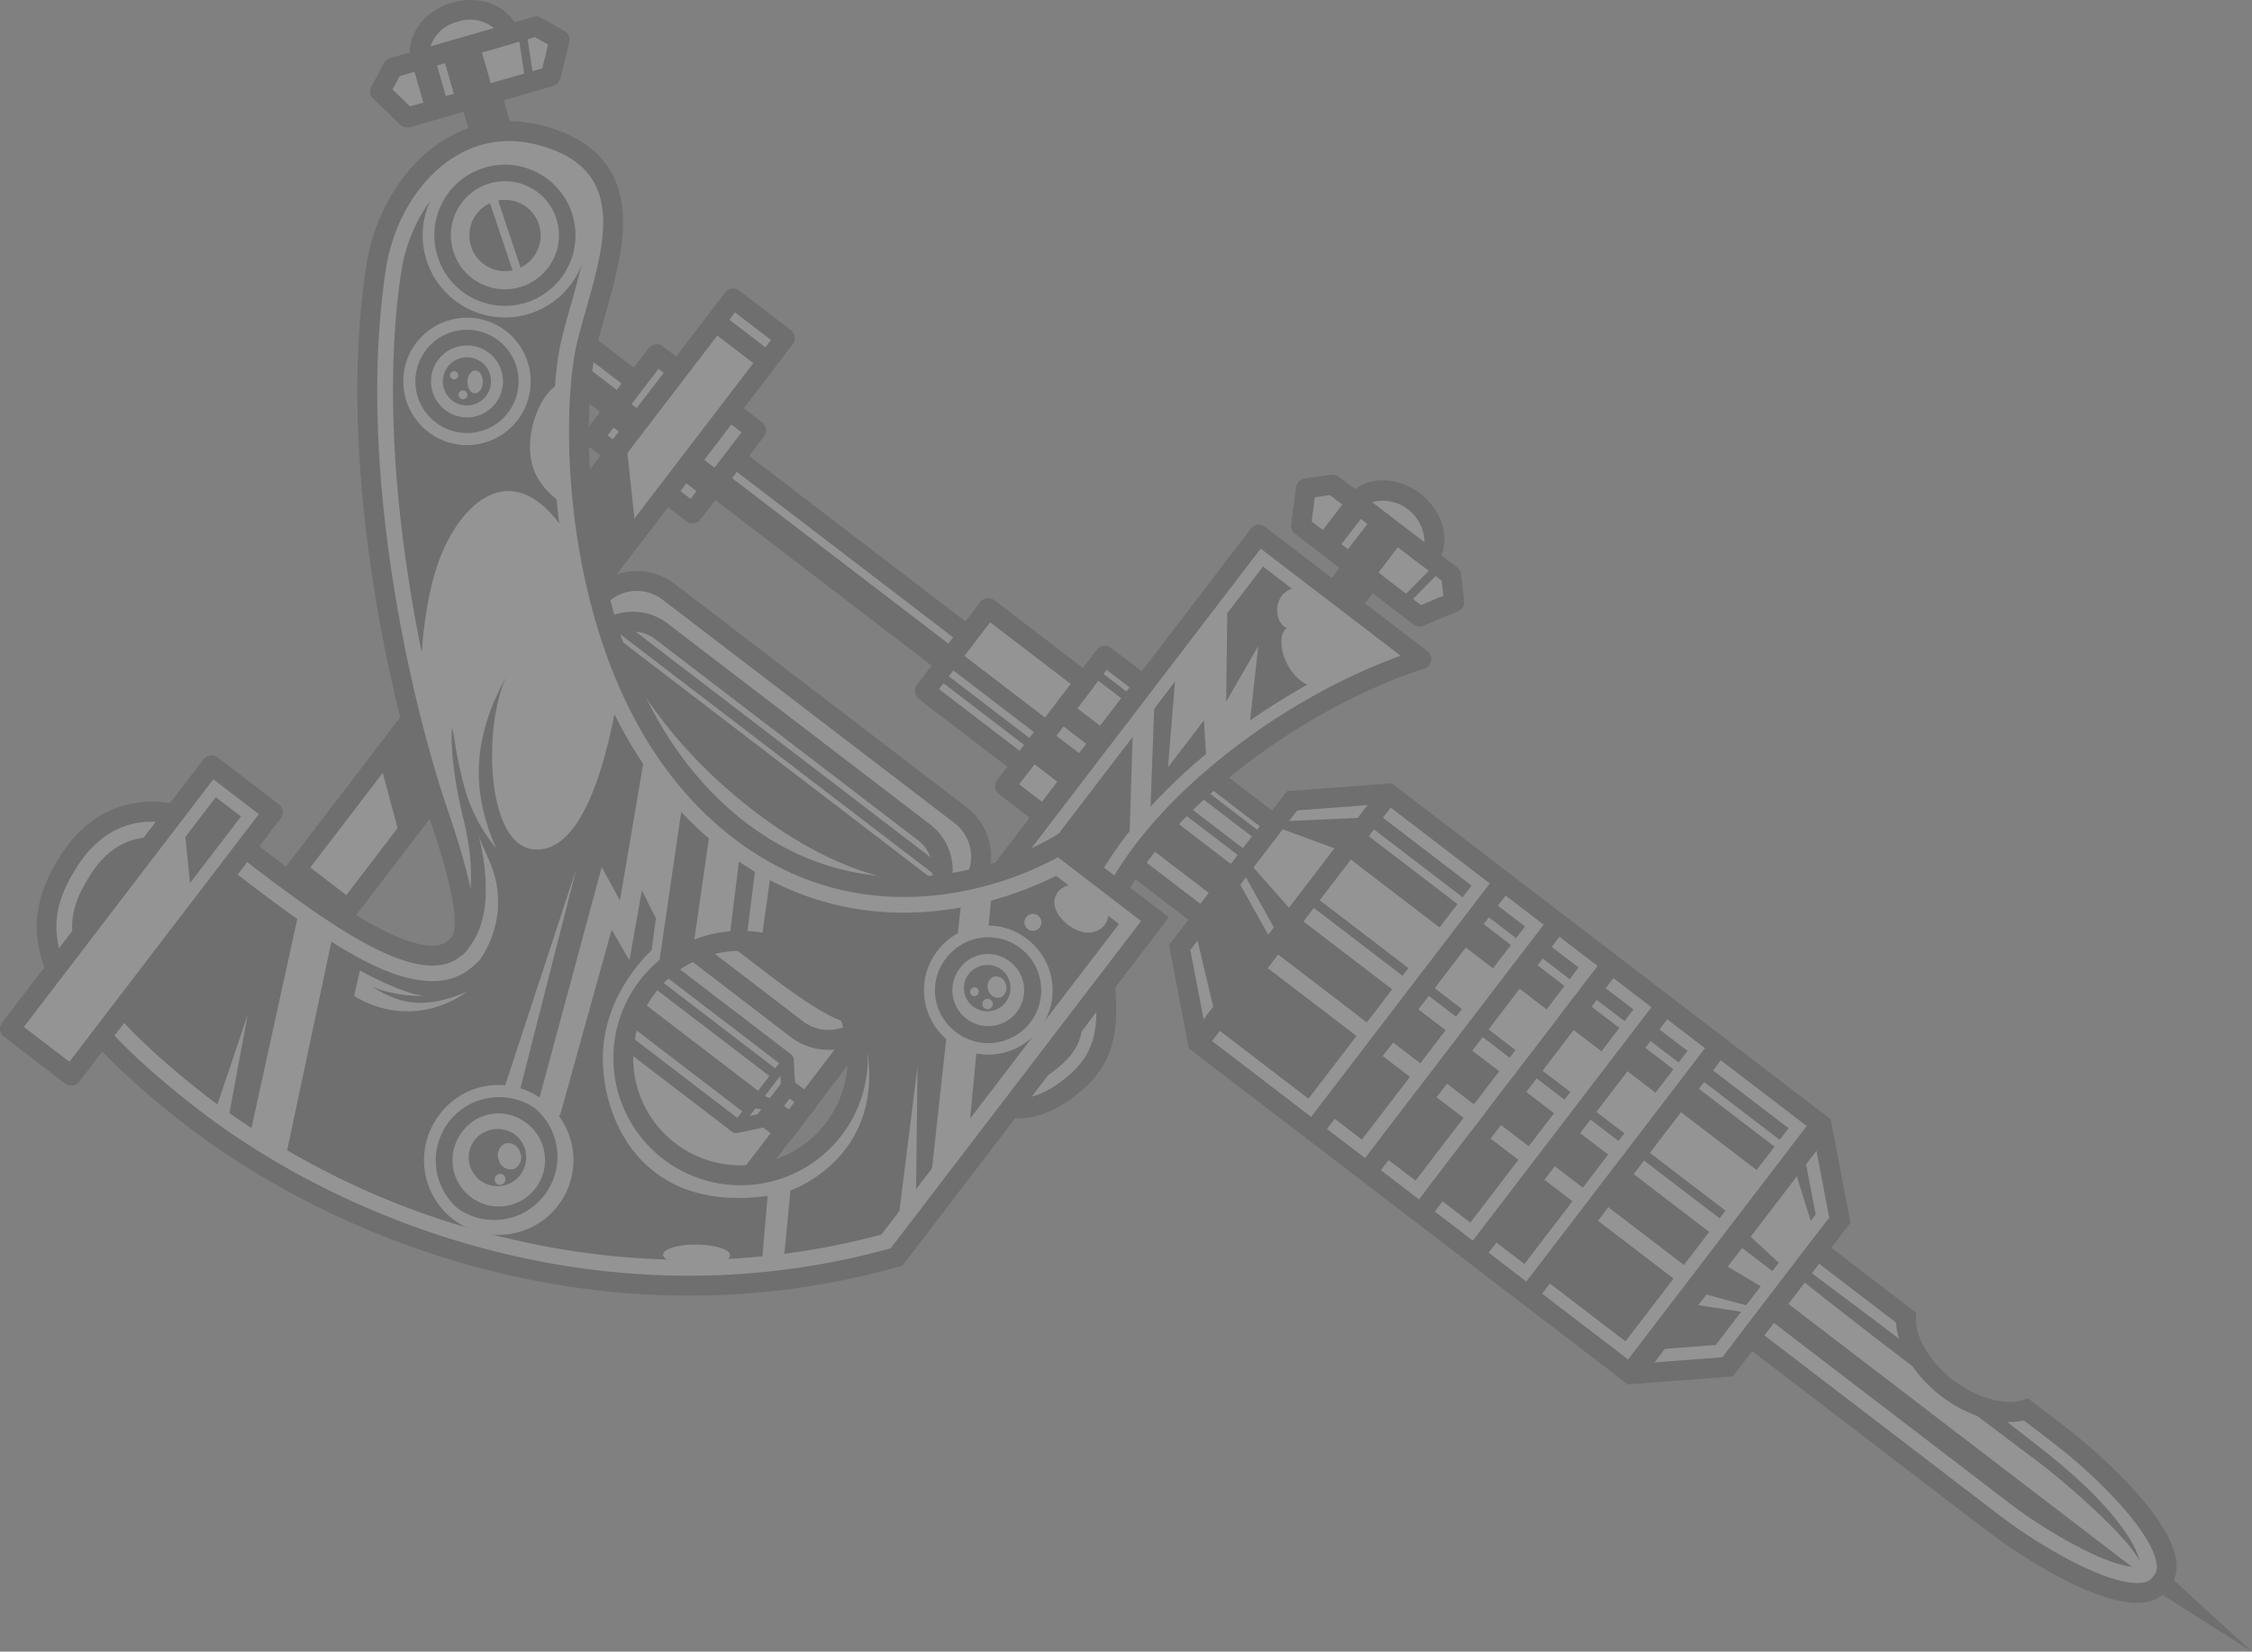 <?xml version="1.0" encoding="UTF-8"?>
<svg xmlns="http://www.w3.org/2000/svg" width="405.351" height="297.302" viewBox="0 0 405.351 297.302">
  <rect x="0" y="0" width="405.351" height="297.302" fill="#808080" stroke="none"/>
  <g id="tattoo-machine" transform="translate(39.785 -70.824)" opacity="0.157">
    <path id="Path_84" data-name="Path 84" d="M61.725,129.719l72.625,55.566-3.877,5.067L57.848,134.786Z" fill="#fff"></path>
    <path id="Path_85" data-name="Path 85" d="M56.739,136.161l72.6,55.566a1.815,1.815,0,0,0,2.537-.338l3.878-5.071a1.816,1.816,0,0,0-.338-2.538l-72.6-55.567a1.816,1.816,0,0,0-2.537.339L56.4,133.623A1.821,1.821,0,0,0,56.739,136.161Zm73.369,51.6L60.376,134.384l1.679-2.2,69.732,53.376Z" fill="#121213"></path>
    <path id="Path_86" data-name="Path 86" d="M65.427,136.568l66.979,51.247-1.331,1.741L64.1,138.309Z" fill="#121213"></path>
    <path id="Path_87" data-name="Path 87" d="M159.1,188.933l8.461,6.473L149.6,218.87l-8.46-6.473Z" fill="#fff"></path>
    <path id="Path_88" data-name="Path 88" d="M140.029,213.773l8.451,6.471a1.814,1.814,0,0,0,2.537-.339l17.96-23.467a1.815,1.815,0,0,0-.338-2.537l-8.451-6.471a1.815,1.815,0,0,0-2.537.338l-17.957,23.476A1.808,1.808,0,0,0,140.029,213.773Zm9.216,2.5L143.657,212l15.757-20.6L165,195.678Z" fill="#121213"></path>
    <path id="Path_89" data-name="Path 89" d="M157.451,191.075l6.946,5.315-.934,1.221-6.946-5.315Z" fill="#121213"></path>
    <path id="Path_90" data-name="Path 90" d="M153.206,197.624l6.463,4.946-2.49,3.253-6.463-4.946Z" fill="#121213"></path>
    <path id="Path_91" data-name="Path 91" d="M155.862,207.475l-6.951-5.318-3.931,5.134,6.951,5.318S155.806,207.109,155.862,207.475Z" fill="#121213"></path>
    <path id="Path_92" data-name="Path 92" d="M169.457,203.951l20.05,15.341L176.645,236.1,156.6,220.762Z" fill="#fff"></path>
    <path id="Path_93" data-name="Path 93" d="M154.073,221.039l22.888,17.52L192,218.894l-22.887-17.52Zm22.221,12.49L159.1,220.372,169.783,206.4l17.193,13.158Z" fill="#121213"></path>
    <path id="Path_94" data-name="Path 94" d="M173.88,210.523,187.962,221.3l-.934,1.221-14.082-10.776Z" fill="#121213"></path>
    <path id="Path_95" data-name="Path 95" d="M171.333,213.871l14.083,10.775-.934,1.221L170.4,215.092Z" fill="#121213"></path>
    <path id="Path_96" data-name="Path 96" d="M169.161,216.694l14.081,10.776-3.983,5.206L165.177,221.9Z" fill="#121213"></path>
    <path id="Path_97" data-name="Path 97" d="M216.059,189.461l-29.265-22.4L124.38,248.642s10.456,34.243,29.853,16.679c10.8-9.777-.28-22.183,8.192-36.171C172.454,212.608,195.047,196.256,216.059,189.461Z" fill="#fff"></path>
    <path id="Path_98" data-name="Path 98" d="M163.5,222.117l.677-21.719-34.006,43.789s-.471,29.836,20.138,21.48c5.813-2.352,7.847-13.553,6.589-19.811C155.636,239.58,152.075,236.142,163.5,222.117Z" fill="#121213"></path>
    <path id="Path_99" data-name="Path 99" d="M177.4,208.176l-.485-7.688-6.463,8.452,1.4-17.115-3.833,5.012-.75,20.369Z" fill="#121213"></path>
    <path id="Path_100" data-name="Path 100" d="M196.06,194.331c-4.747-1.873-6.463-8.857-4.245-10.441-2.388-1.005-2.645-6.439,1.5-7.243l-5.69-4.353-.875-.669-5.6,7.325-.23,18.177,5.776-10.021-1.582,14.431Z" fill="#121213"></path>
    <path id="Path_101" data-name="Path 101" d="M187.553,172.8l-58.587,76.584c1.569,4.165,4.987,11.456,9.536,14.934,2.713,2.078,6.641,3.719,12.991-2.033,4.024-3.643,3.99-7.35,3.572-14.126-.365-5.968-.825-13.386,3.861-21.122,9.28-15.313,28.634-30.578,48.731-38.844Zm-.759-5.74,29.265,22.4c-21.008,6.8-43.605,23.147-53.631,39.7-8.475,13.98,2.611,26.394-8.191,36.171-7.407,6.7-13.517,5.859-18.231,2.251-7.636-5.848-11.631-18.926-11.631-18.926Z" fill="#fff"></path>
    <path id="Path_102" data-name="Path 102" d="M134.937,269a15.343,15.343,0,0,0,5.193,2.664c4.964,1.371,10.117-.321,15.3-5.018,6.306-5.714,5.9-12.394,5.5-18.859-.35-5.674-.712-11.543,3.023-17.7,9.556-15.77,31.7-32.142,52.649-38.921a1.789,1.789,0,0,0,.544-3.122l-29.264-22.4a1.792,1.792,0,0,0-2.508.337l-62.415,81.583a1.8,1.8,0,0,0-.294,1.616C122.871,249.825,126.934,262.874,134.937,269Zm77.381-80.145c-20.982,7.643-41.79,23.487-51.416,39.376-4.318,7.12-3.9,13.846-3.539,19.785.393,6.387.7,11.427-4.326,15.977-4.226,3.829-8.245,5.248-11.951,4.223-8.33-2.3-13.478-15.689-14.706-19.239l60.75-79.405Z" fill="#121213"></path>
    <path id="Path_103" data-name="Path 103" d="M78.417,134.7l17.856,13.662-11.4,14.9L67.015,149.6Z" fill="#fff"></path>
    <path id="Path_104" data-name="Path 104" d="M65.9,150.99l17.847,13.66a1.828,1.828,0,0,0,2.566-.341l11.4-14.906a1.828,1.828,0,0,0-.34-2.566L79.532,133.176a1.828,1.828,0,0,0-2.566.341l-11.4,14.906A1.822,1.822,0,0,0,65.9,150.99Zm18.62,9.639L69.581,149.2l9.17-11.994,14.941,11.434Z" fill="#121213"></path>
    <path id="Path_105" data-name="Path 105" d="M72.458,142.49l17.854,13.663-3.228,4.219L69.23,146.709Z" fill="#121213"></path>
    <path id="Path_106" data-name="Path 106" d="M138.114,180.371l17.366,13.287-11.4,14.9-17.367-13.288Z" fill="#fff"></path>
    <path id="Path_107" data-name="Path 107" d="M132.412,187.819l17.367,13.287-2,2.618-17.367-13.288Z" fill="#121213"></path>
    <path id="Path_108" data-name="Path 108" d="M129.6,191.5l17.367,13.287-.951,1.243-17.367-13.287Z" fill="#121213"></path>
    <path id="Path_109" data-name="Path 109" d="M125.6,196.647l17.358,13.288a1.815,1.815,0,0,0,2.537-.339l11.4-14.906a1.815,1.815,0,0,0-.338-2.537L139.2,178.865a1.815,1.815,0,0,0-2.537.338l-11.4,14.906A1.821,1.821,0,0,0,125.6,196.647Zm18.132,9.317-14.5-11.094,9.205-12.029,14.5,11.093Z" fill="#121213"></path>
    <path id="Path_110" data-name="Path 110" d="M92.191,124.62l9.33,7.139-89.38,116.82-9.33-7.139Z" fill="#fff"></path>
    <path id="Path_111" data-name="Path 111" d="M74.69,166.746l-1.821-16.954L28.523,207.764l3.84,14.315Z" fill="#121213"></path>
    <path id="Path_112" data-name="Path 112" d="M1.7,242.818l9.326,7.14a1.793,1.793,0,0,0,2.508-.336L102.92,132.777a1.793,1.793,0,0,0-.335-2.509l-9.326-7.14a1.792,1.792,0,0,0-2.508.337L1.363,240.31A1.793,1.793,0,0,0,1.7,242.818Zm10.085,3.205-6.49-4.963,87.216-114L99,132.023Z" fill="#121213"></path>
    <path id="Path_113" data-name="Path 113" d="M90.122,127.328l9.33,7.138-2.176,2.845-9.33-7.139Z" fill="#121213"></path>
    <path id="Path_114" data-name="Path 114" d="M14.678,225.923l9.329,7.139L21.45,236.4l-9.329-7.139Z" fill="#121213"></path>
    <path id="Path_115" data-name="Path 115" d="M95.464,282.273l39.4-51.505a9.419,9.419,0,0,0-1.756-13.2L80.546,177.34a9.413,9.413,0,0,0-13.2,1.76L57.032,192.583l-6.356,65.336L85.225,291.68Z" fill="#fff"></path>
    <path id="Path_116" data-name="Path 116" d="M113.564,254.657s-1.316,2.061-14.91-8.346-22.428-17.165-22.428-17.165l8.368-1.118,32.242,24.678Z" fill="#121213"></path>
    <path id="Path_117" data-name="Path 117" d="M65.967,184.958l2.847,2.18a6.688,6.688,0,0,1,9.362-1.25L125.483,222.1a6.691,6.691,0,0,1,1.248,9.365l2.847,2.181a10.28,10.28,0,0,0-1.914-14.394L80.358,183.04A10.278,10.278,0,0,0,65.967,184.958Z" fill="#121213"></path>
    <path id="Path_118" data-name="Path 118" d="M50,217.268,102.56,257.5a11.216,11.216,0,0,0,15.709-2.088l-2.847-2.181a7.639,7.639,0,0,1-10.689,1.424L52.168,214.423a7.64,7.64,0,0,1-1.421-10.691L47.9,201.551A11.238,11.238,0,0,0,50,217.268Z" fill="#121213"></path>
    <path id="Path_119" data-name="Path 119" d="M85.2,294.155l11.6-10.665,39.5-51.627a11.22,11.22,0,0,0-2.083-15.713L81.644,175.922a11.215,11.215,0,0,0-15.708,2.089L55.3,191.908l-6.494,66.705Zm8.941-13.1-8.87,8.155L52.545,257.235l6.226-63.97,10.008-13.082a7.636,7.636,0,0,1,10.689-1.424l52.562,40.228a7.641,7.641,0,0,1,1.421,10.691Z" fill="#121213"></path>
    <path id="Path_120" data-name="Path 120" d="M63.48,252.733l28.461,21.783a1.286,1.286,0,0,0,1.041.237l4.819-1.019a1.259,1.259,0,0,0,.747-.478l4.547-5.945a1.265,1.265,0,0,0,.259-.851l-.269-4.918a1.279,1.279,0,0,0-.5-.947L74.122,238.812a1.272,1.272,0,0,0-1.789.24l-9.088,11.88A1.281,1.281,0,0,0,63.48,252.733Zm29.549,19.4L66.049,251.48l7.531-9.846,26.98,20.652.219,3.859-3.968,5.189Z" fill="#121213"></path>
    <path id="Path_121" data-name="Path 121" d="M96.928,273.286l3.737,2.863a1.446,1.446,0,0,0,2.026-.272l4.285-5.594a1.446,1.446,0,0,0-.27-2.026l-3.737-2.863a1.446,1.446,0,0,0-2.026.271l-4.285,5.6A1.454,1.454,0,0,0,96.928,273.286Zm4.35-.31-1.449-1.1,2.527-3.306,1.449,1.1Z" fill="#121213"></path>
    <path id="Path_122" data-name="Path 122" d="M103.951,271.848,100.209,269l-2.4,3.132,3.977,3.051Z" fill="#121213"></path>
    <path id="Path_123" data-name="Path 123" d="M71.992,182.515l58.519,44.774-1.242,1.623L70.75,184.138Z" fill="#121213"></path>
    <path id="Path_124" data-name="Path 124" d="M70.188,184.792,128.7,229.566s-13.027,2.348-32.786-12.771C76.168,201.689,70.188,184.792,70.188,184.792Z" fill="#121213"></path>
    <path id="Path_125" data-name="Path 125" d="M101.219,261.222l1.221.935-9.091,11.882-1.221-.934Z" fill="#121213"></path>
    <path id="Path_126" data-name="Path 126" d="M76.176,251.486l21.1,16.146-2.837,3.708-21.1-16.147Z" fill="#121213"></path>
    <path id="Path_127" data-name="Path 127" d="M79.261,247.457l21.1,16.146-1.052,1.374-21.1-16.146Z" fill="#121213"></path>
    <path id="Path_128" data-name="Path 128" d="M99.51,268.814l-2.4-1.039-1.845,2.415,2.633.451Z" fill="#121213"></path>
    <path id="Path_129" data-name="Path 129" d="M210.17,213.654l77.939,59.65,3.27,17.139-10.1,13.212-10.1,13.211-17.4,1.316-77.939-59.65-3.273-17.148,10.106-13.2,10.1-13.211Z" fill="#121213"></path>
    <path id="Path_130" data-name="Path 130" d="M283.313,281.556l3.223,10.3-5.35,7-6.9-6.371Z" fill="#fff"></path>
    <path id="Path_131" data-name="Path 131" d="M280.084,300.276,272.66,294.6l-2.675,3.5,8.434,5.017Z" fill="#fff"></path>
    <path id="Path_132" data-name="Path 132" d="M275.374,306l-9.142-2.445-1.535,2.013,9.847,1.516Z" fill="#fff"></path>
    <path id="Path_133" data-name="Path 133" d="M184.257,228.356l6.316,11.312-1.343.749-6.315-11.311Z" fill="#fff"></path>
    <path id="Path_134" data-name="Path 134" d="M193.4,235.549l-7.8-8.828,5.161-6.737,11.37,4.159Z" fill="#fff"></path>
    <path id="Path_135" data-name="Path 135" d="M188.863,241.565l75.469,57.742-1.869,2.443-75.469-57.743Z" fill="#fff"></path>
    <path id="Path_136" data-name="Path 136" d="M195.286,233.169l75.469,57.742-1.868,2.442-75.469-57.742Z" fill="#fff"></path>
    <path id="Path_137" data-name="Path 137" d="M206.1,219.034l75.469,57.743L280.636,278l-75.469-57.743Z" fill="#fff"></path>
    <path id="Path_138" data-name="Path 138" d="M201.946,224.471l75.47,57.743-5.6,7.319-75.469-57.742Z" fill="#fff"></path>
    <path id="Path_139" data-name="Path 139" d="M284.637,270.661l2.032,1.555-34.328,44.868-2.033-1.556Z" fill="#fff"></path>
    <path id="Path_140" data-name="Path 140" d="M266.438,256.743l2.033,1.556-34.329,44.867-2.033-1.555Z" fill="#fff"></path>
    <path id="Path_141" data-name="Path 141" d="M256.745,249.247l2.032,1.555-34.336,44.865-2.032-1.556Z" fill="#fff"></path>
    <path id="Path_142" data-name="Path 142" d="M246.873,241.7l2.033,1.556L214.57,288.119l-2.033-1.556Z" fill="#fff"></path>
    <path id="Path_143" data-name="Path 143" d="M237.226,234.307l2.033,1.556-34.336,44.865-2.033-1.556Z" fill="#fff"></path>
    <path id="Path_144" data-name="Path 144" d="M227.6,226.959l2.033,1.556L195.295,273.38l-2.033-1.556Z" fill="#fff"></path>
    <path id="Path_145" data-name="Path 145" d="M208.925,217.856l-17.1.761-7.994,10.454-8.155,10.662,3.9,16.493,75.452,57.756,14.015-1.059,8.994-11.749,8.993-11.75-2.642-13.8Zm1.246-4.2,77.937,59.65,3.282,17.144-10.1,13.212-10.1,13.211-17.4,1.316-77.938-59.65-3.281-17.144,10.1-13.212,10.1-13.211Z" fill="#fff"></path>
    <path id="Path_146" data-name="Path 146" d="M174.2,259.538l79.022,60.48,18.881-1.427L293.293,290.9l-3.558-18.6-79.022-60.481-18.881,1.427-21.188,27.691Zm80.12,56.8-76.847-58.824-3-15.682L193.706,216.7l15.914-1.205,76.847,58.824,3,15.682-19.231,25.138Z" fill="#121213"></path>
    <path id="Path_147" data-name="Path 147" d="M286.557,272.025l3.253,2.49-34.331,44.862-3.253-2.489Z" fill="#121213"></path>
    <path id="Path_148" data-name="Path 148" d="M208.813,212.538l2.844,2.176-34.331,44.863-2.844-2.177Z" fill="#121213"></path>
    <path id="Path_149" data-name="Path 149" d="M268.222,258.039l2.844,2.177L236.73,305.08l-2.845-2.176Z" fill="#121213"></path>
    <path id="Path_150" data-name="Path 150" d="M258.6,250.647l2.844,2.177-34.331,44.862-2.844-2.176Z" fill="#121213"></path>
    <path id="Path_151" data-name="Path 151" d="M248.856,243.3l2.844,2.176-34.329,44.868-2.844-2.176Z" fill="#121213"></path>
    <path id="Path_152" data-name="Path 152" d="M239.2,235.791l2.844,2.177L207.711,282.83l-2.844-2.177Z" fill="#121213"></path>
    <path id="Path_153" data-name="Path 153" d="M229.445,228.441l2.844,2.176L197.96,275.484l-2.844-2.176Z" fill="#121213"></path>
    <path id="Path_154" data-name="Path 154" d="M287.318,295.779l-12.041,15.736s32.608,24.952,43.418,33.232,26.839,16.67,30.51,10.876c4.632-5.061-7.659-18.334-18.473-26.621l-5.84-4.47c-3.792,1.222-9.346-.147-14.19-3.85s-7.615-8.718-7.422-12.692C294.533,301.3,287.318,295.779,287.318,295.779Z" fill="#fff"></path>
    <path id="Path_155" data-name="Path 155" d="M280.7,304.446l64.944,49.71s-9.313-.682-19.833-7.834-48.653-37.238-48.653-37.238Z" fill="#121213"></path>
    <path id="Path_156" data-name="Path 156" d="M285.16,299.929l-6.437,8.42,42.78,32.742a86.352,86.352,0,0,0,14.972,9.27c5.969,2.8,8.453,2.638,9.041,2.539a.931.931,0,0,1,.1-.122c-.054-.6-.555-3.026-4.805-8.062a86.275,86.275,0,0,0-12.854-12.032l-4.167-3.191c-4.949.6-10.8-1.26-15.855-5.132s-8.37-9.037-9.1-13.971L288.2,302.249Zm2.158-4.15s7.207,5.519,15.965,12.22c-.189,3.982,2.578,8.988,7.422,12.691s10.4,5.073,14.19,3.85l5.841,4.47c10.818,8.276,23.112,21.556,18.471,26.622-3.67,5.793-19.7-2.6-30.509-10.877s-43.417-33.231-43.417-33.231Z" fill="#fff"></path>
    <path id="Path_157" data-name="Path 157" d="M272.768,311.852l44.84,34.318c7.159,5.479,21.329,14.391,29,13.028a6.62,6.62,0,0,0,5.368-7.026c-.687-7.762-12.989-19.108-20.153-24.6l-6.58-5.035-.888.288c-3.325,1.073-8.368-.364-12.55-3.568s-6.894-7.7-6.723-11.188l.041-.938-18.131-13.88Zm56.885,18.59c8.742,6.687,18.286,16.7,18.758,22.067a2.294,2.294,0,0,1-.515,1.92l-.11.117-.083.135a2.279,2.279,0,0,1-1.716,1c-5.3.944-17.457-5.652-26.191-12.343l-42-32.145,9.86-12.888,13.847,10.6c.223,4.457,3.315,9.546,8.119,13.225s10.522,5.341,14.887,4.384Z" fill="#121213"></path>
    <path id="Path_158" data-name="Path 158" d="M348.145,357.046l17.421,11.08L350.317,354.2Z" fill="#121213"></path>
    <path id="Path_159" data-name="Path 159" d="M318.166,324.2l6.877,5.33c1.322,1.039,2.649,2.066,3.982,3.13,1.315,1.071,2.618,2.158,3.889,3.289a71.852,71.852,0,0,1,7.211,7.2,43.352,43.352,0,0,1,3.072,4.1,16.355,16.355,0,0,1,2.19,4.611,24.013,24.013,0,0,0-2.977-4.016c-1.108-1.241-2.267-2.438-3.458-3.593-2.386-2.317-4.872-4.542-7.412-6.7-1.269-1.081-2.571-2.118-3.889-3.149-1.311-1.013-2.668-2.017-4.017-3.024l-8.056-6.08c-.694-.525-1.391-1.059-2.084-1.585A10.833,10.833,0,0,0,318.166,324.2Z" fill="#121213"></path>
    <path id="Path_160" data-name="Path 160" d="M292.983,304.988c2.7,2.015,5.386,4.033,8.056,6.08q1.867,1.427,3.731,2.846a11.058,11.058,0,0,0,1.8,4.476q-3.5-2.7-7.022-5.389c-2.675-2.034-5.327-4.108-7.971-6.185s-5.3-4.14-7.935-6.242l1.24-1.627C287.594,300.946,290.3,302.97,292.983,304.988Z" fill="#121213"></path>
    <path id="Path_161" data-name="Path 161" d="M39.125,217.3c-6.54-19.14-16.726-62.613-11.213-98.4,2.223-14.452,14.548-29.239,31.95-22.984S68.917,120.009,65.794,133c-1.793,7.436-2.571,26.4,2.41,45.8C71.93,193.3,78.868,208.025,91,218.4c15.67,13.386,32.264,13.382,43.979,10.7a56.066,56.066,0,0,0,15.792-6.106l17.322,13.294-46.51,60.792C72.692,310.873,24.285,295.023-6,271.336s-27.732-35.61-21.347-45.609C-21.2,216.1-9.8,212.661,5.318,224.238,15.974,232.393,35.256,247.4,42.04,241.5,44.149,240.08,45.665,236.444,39.125,217.3Zm41.554,60.728a21.1,21.1,0,1,0-3.931-29.575A21.087,21.087,0,0,0,80.678,278.032Z" fill="#fff"></path>
    <path id="Path_162" data-name="Path 162" d="M149.542,226.591l5.1,3.9a3.164,3.164,0,0,0-4.336,1.474c-1.62,2.92,3.274,7.422,6.563,6.664,3.724-.864,2.8-4.8,2.8-4.8l3.742,3.181L134.59,274.682l4.132-43.139Zm-4.328,11.476a1.526,1.526,0,1,0-.288-2.139A1.523,1.523,0,0,0,145.214,238.067Z" fill="#121213"></path>
    <path id="Path_163" data-name="Path 163" d="M4.26,227.416C3.918,227.531-9.781,240-9.781,240L.628,224.638Z" fill="#fff"></path>
    <path id="Path_164" data-name="Path 164" d="M13.975,235.1,5.2,275.143l-4.007-2.228,3.6-19.442L-1.15,271.129s-19.39-13.995-25.47-25.386-.386-19.276,3.34-22.161,7.945-6.211,14.088-3.69,17.624,9.483,17.624,9.483Z" fill="#121213"></path>
    <path id="Path_165" data-name="Path 165" d="M98.387,286.089l-1.039,11.988s-25.211,5.6-51.914-4.746l15.654-21.995,9.217-33.145,3.208,5.479,2.235-12.587,2.521,5.041-.759,5.725s-8.413,7.44-8.773,18.649S75.332,289.251,98.387,286.089Z" fill="#121213"></path>
    <path id="Path_166" data-name="Path 166" d="M97.22,240.483l1.692-12.146a63.642,63.642,0,0,0,34.343,4.714L127.7,283.66l-2.625,3.428.3-24.37-3.586,28.669-3.106,4.062-17.512,3.376,1.319-13.708s16.518-5.574,13.9-24.732l-3.478-7.455s-5.546-9.358-9.432-10.617S97.22,240.483,97.22,240.483Z" fill="#121213"></path>
    <path id="Path_167" data-name="Path 167" d="M93.393,224.566l3.051.381-1.93,15.44-3.051-.381Z" fill="#121213"></path>
    <path id="Path_168" data-name="Path 168" d="M87.951,220.745l-3,20.915-6.373,4.4,4.45-30.427Z" fill="#121213"></path>
    <path id="Path_169" data-name="Path 169" d="M71.1,197.8c-2.409,13.261-7.025,27.05-15.148,25.873s-8.849-21.75-4.648-30.981c-5.984,10.9-6.4,20.421-1.762,30.845A30.267,30.267,0,0,1,43.668,212.1l-.722.608s1.129,3.552,5.269,12.9a18.111,18.111,0,0,1-1.735,18.1c-1,1.065-11.9,6.573-26.345-4.653l-8.67,40.887s25.2,13.226,30.691,13.73,15.2-25.375,15.2-25.375l11.168-41.409,3.276,6.04L76.177,207.2Z" fill="#121213"></path>
    <path id="Path_170" data-name="Path 170" d="M50.912,278.374l13.069-51.252L47.472,277.365Z" fill="#fff"></path>
    <path id="Path_171" data-name="Path 171" d="M69.1,111.686l-4.138.739s-1.933,10.5-11.113,11.61-17.1-7.1-14.4-14.108,7.115-10.45,13.367-9.577l1.1-5.081s-8.274-1.133-14.892,3.682-10.061,11.992-11.668,23.961,1.12,44.337,1.12,44.337l6.05,34.4,1.444-.014s-1.081-16.719,2.89-28.823,15.527-22.932,26.108-.828l-.809-9.321a13.04,13.04,0,0,1-7.216-5.9c-2.616-4.65-.992-11.234,1.542-14.713s5.256-2.415,5.256-2.415l5.3-21.433Z" fill="#121213"></path>
    <path id="Path_172" data-name="Path 172" d="M62.365,102.375a14.95,14.95,0,0,0-4.06-2.116c-5.29-1.9-10.191-1.548-14.551,1.046-5.67,3.372-10.091,10.555-11.292,18.3-2.333,15.16-1.956,33.849,1.087,54.056a253.032,253.032,0,0,0,9.933,42.15c6.2,18.124,6.569,25.611,1.38,29.339-6.719,5.519-17.492-.485-21.056-2.471C16.585,238.657,8.685,232.612,3.959,229l-.74-.566-.693-.525c-6.388-4.888-12.31-7.031-17.131-6.182-3.528.62-6.5,2.805-8.858,6.489-2.813,4.4-4.325,8.423-2.589,13.758,2.277,6.985,9.978,15.646,22.887,25.734.342.265.676.533,1.015.789A143.75,143.75,0,0,0,52.613,293.96,140.628,140.628,0,0,0,85.641,297.6a132.393,132.393,0,0,0,33.218-4.553l42.766-55.9-11.3-8.673a64.837,64.837,0,0,1-14.341,5.119c-11.543,2.639-28.794,3.122-45.412-9.6-.871-.66-1.742-1.37-2.589-2.091-11.463-9.792-19.621-23.912-24.263-41.948-5.268-20.5-4.283-40.341-2.425-48.024.474-1.993,1.048-4.008,1.655-6.137C66.112,114.749,67.9,106.615,62.365,102.375Zm2.8-3.661C75.3,106.477,68.533,121.6,65.794,133c-1.793,7.436-2.571,26.4,2.41,45.8C71.93,193.3,78.868,208.025,91,218.4c.8.68,1.593,1.323,2.392,1.934,14.945,11.443,30.466,11.315,41.587,8.766a56.066,56.066,0,0,0,15.792-6.106l17.322,13.294-46.51,60.792c-48.324,13.639-96.17-1.69-126.529-24.927-.355-.269-.713-.547-1.059-.82-30.293-23.7-27.732-35.61-21.347-45.61,6.152-9.63,17.547-13.066,32.669-1.488.461.354.937.722,1.434,1.091,10.869,8.324,28.8,21.808,35.293,16.156,2.1-1.422,3.617-5.05-2.924-24.19s-16.726-62.613-11.213-98.4C30.127,104.43,42.452,89.643,59.854,95.9A19.778,19.778,0,0,1,65.162,98.714Z" fill="#fff"></path>
    <path id="Path_173" data-name="Path 173" d="M55.484,123.488a11.214,11.214,0,1,1,5.934-14.709A11.213,11.213,0,0,1,55.484,123.488Z" fill="#fff"></path>
    <path id="Path_174" data-name="Path 174" d="M57.914,104.257A11.221,11.221,0,1,0,60,119.987,11.217,11.217,0,0,0,57.914,104.257Zm2.173-2.845a14.8,14.8,0,1,1-20.745,2.761A14.822,14.822,0,0,1,60.087,101.412Z" fill="#fff"></path>
    <path id="Path_175" data-name="Path 175" d="M43.374,123.264a12.706,12.706,0,1,0-2.368-17.812A12.721,12.721,0,0,0,43.374,123.264Zm13.634-17.822a9.727,9.727,0,1,1-13.635,1.814A9.736,9.736,0,0,1,57.008,105.442Z" fill="#121213"></path>
    <path id="Path_176" data-name="Path 176" d="M47.79,118.708a6.417,6.417,0,1,1,8.813-2.166A6.418,6.418,0,0,1,47.79,118.708Z" fill="#121213"></path>
    <path id="Path_177" data-name="Path 177" d="M47.843,105.7l1.458-.489,5.149,15.355-1.458.489Z" fill="#fff"></path>
    <path id="Path_178" data-name="Path 178" d="M38.015,134.684a7.883,7.883,0,1,0,11.051-1.466A7.89,7.89,0,0,0,38.015,134.684Z" fill="#fff"></path>
    <path id="Path_179" data-name="Path 179" d="M49.054,133.214a7.885,7.885,0,1,0,1.464,11.054A7.883,7.883,0,0,0,49.054,133.214Zm2.181-2.848a11.465,11.465,0,1,1-16.066,2.141A11.476,11.476,0,0,1,51.235,130.366Z" fill="#fff"></path>
    <path id="Path_180" data-name="Path 180" d="M38.624,146.852a9.288,9.288,0,1,0-1.732-13.02A9.3,9.3,0,0,0,38.624,146.852Zm9.585-12.519a6.477,6.477,0,1,1-9.08,1.209A6.493,6.493,0,0,1,48.21,134.333Z" fill="#121213"></path>
    <path id="Path_181" data-name="Path 181" d="M40.819,136.833a4.337,4.337,0,1,0,6.081-.8A4.344,4.344,0,0,0,40.819,136.833Z" fill="#121213"></path>
    <path id="Path_182" data-name="Path 182" d="M44.352,139.543c-.017,1.138.586,2.062,1.353,2.077s1.4-.9,1.417-2.033-.586-2.062-1.353-2.076S44.369,138.406,44.352,139.543Z" fill="#fff"></path>
    <path id="Path_183" data-name="Path 183" d="M42.908,141.418a.8.8,0,1,0,1.127-.149A.8.8,0,0,0,42.908,141.418Z" fill="#fff"></path>
    <path id="Path_184" data-name="Path 184" d="M41.375,137.928a.736.736,0,1,0,1.032-.139A.736.736,0,0,0,41.375,137.928Z" fill="#fff"></path>
    <path id="Path_185" data-name="Path 185" d="M42.153,273.657a9.393,9.393,0,1,0,13.435-2.12A9.62,9.62,0,0,0,42.153,273.657Z" fill="#fff"></path>
    <path id="Path_186" data-name="Path 186" d="M55.587,271.538a9.862,9.862,0,0,0-11.97,15.647,9.862,9.862,0,0,0,11.97-15.647Zm2.181-2.848a13.446,13.446,0,1,1-18.462,2.789A13.227,13.227,0,0,1,57.768,268.69Z" fill="#fff"></path>
    <path id="Path_187" data-name="Path 187" d="M42.68,288.409a11.4,11.4,0,0,0,13.844-18.081A11.4,11.4,0,0,0,42.68,288.409Zm11.978-15.647A8.329,8.329,0,1,1,43.373,274.6,8.1,8.1,0,0,1,54.658,272.762Z" fill="#121213"></path>
    <path id="Path_188" data-name="Path 188" d="M45.505,276.223a5.174,5.174,0,1,0,7.4-1.164A5.3,5.3,0,0,0,45.505,276.223Z" fill="#121213"></path>
    <path id="Path_189" data-name="Path 189" d="M50.011,279.67a2.212,2.212,0,0,0,2.712,1.578,2.307,2.307,0,0,0,1.105-3,2.212,2.212,0,0,0-2.712-1.578A2.314,2.314,0,0,0,50.011,279.67Z" fill="#fff"></path>
    <path id="Path_190" data-name="Path 190" d="M49.475,282.529a.986.986,0,0,0,.146,1.378.974.974,0,0,0,1.367-.221.986.986,0,0,0-.146-1.378A.973.973,0,0,0,49.475,282.529Z" fill="#fff"></path>
    <path id="Path_191" data-name="Path 191" d="M131.761,244.211a7.608,7.608,0,1,0,10.886-1.716A7.8,7.8,0,0,0,131.761,244.211Z" fill="#fff"></path>
    <path id="Path_192" data-name="Path 192" d="M142.637,242.5a7.989,7.989,0,1,0,1.182,10.954A7.794,7.794,0,0,0,142.637,242.5Zm2.181-2.848a11.576,11.576,0,1,1-15.909,2.394A11.393,11.393,0,0,1,144.818,239.652Z" fill="#fff"></path>
    <path id="Path_193" data-name="Path 193" d="M132.015,256.389a9.524,9.524,0,1,0-1.471-13.111A9.33,9.33,0,0,0,132.015,256.389Zm9.69-12.673a6.457,6.457,0,1,1-8.735,1.432A6.266,6.266,0,0,1,141.705,243.716Z" fill="#121213"></path>
    <path id="Path_194" data-name="Path 194" d="M134.467,246.292a4.189,4.189,0,1,0,5.99-.945A4.294,4.294,0,0,0,134.467,246.292Z" fill="#121213"></path>
    <path id="Path_195" data-name="Path 195" d="M138.126,249.089a1.787,1.787,0,0,0,2.194,1.278,1.875,1.875,0,0,0,.9-2.432,1.787,1.787,0,0,0-2.194-1.279A1.866,1.866,0,0,0,138.126,249.089Z" fill="#fff"></path>
    <path id="Path_196" data-name="Path 196" d="M137.206,251.02a.937.937,0,1,0,1.341-.21A.967.967,0,0,0,137.206,251.02Z" fill="#fff"></path>
    <path id="Path_197" data-name="Path 197" d="M135,248.879a.789.789,0,0,0,.121,1.109.809.809,0,0,0,.987-1.28A.788.788,0,0,0,135,248.879Z" fill="#fff"></path>
    <path id="Path_198" data-name="Path 198" d="M43.218,242.841a12.163,12.163,0,0,0,3.329-4.927,18.831,18.831,0,0,0,1.069-5.487,36.6,36.6,0,0,0-1.123-10.6c-.194-.857-.444-1.7-.672-2.545l-.771-2.474c-.532-1.6-1-3.238-1.406-4.885s-.819-3.293-1.124-4.974c-.342-1.676-.465-3.354-.937-5.054a9.663,9.663,0,0,0-.072,1.291c-.006.433,0,.862,0,1.291.046.861.092,1.722.175,2.577.158,1.713.378,3.431.669,5.128s.635,3.4,1.047,5.077l.58,2.495c.163.831.343,1.655.465,2.483a34.389,34.389,0,0,1,.323,9.918,16.148,16.148,0,0,1-1.221,4.541,8.621,8.621,0,0,1-2.606,3.378Z" fill="#121213"></path>
    <path id="Path_199" data-name="Path 199" d="M25,245.506l-1.038,4.574s9.466,6.74,20.37-.748c-7.988,3.307-12.178,2.157-17.114-.867a23.867,23.867,0,0,0,9.2,1.612C31.989,249.466,25,245.506,25,245.506Z" fill="#fff"></path>
    <path id="Path_200" data-name="Path 200" d="M-6.055,273.55C22.483,295.4,70.774,313.281,122.083,298.8l.571-.163,47.955-62.688L150.882,220.81l-1.052.657a55.121,55.121,0,0,1-15.246,5.884c-10.912,2.5-27.137,2.737-42.415-10.315-10.444-8.925-17.921-21.934-22.221-38.674-4.979-19.374-4.112-37.842-2.4-44.932.45-1.862,1.008-3.821,1.59-5.889,1.787-6.273,3.624-12.757,3.15-18.7-.568-7.083-4.537-12-11.8-14.612-7.073-2.545-13.983-2-19.991,1.569-7.353,4.378-12.853,13.12-14.341,22.828-5.549,36.057,4.482,79.356,11.285,99.254,4.526,13.244,5.747,20.688,3.617,22.125l-.173.133c-2.214,1.923-7.192.778-14.409-3.306-6.722-3.815-14.023-9.414-19.364-13.486l-.7-.534c-7.963-6.1-15.411-8.584-22.129-7.4-5.284.937-9.827,4.159-13.135,9.348-7.916,12.4-7.247,25.3,21.752,47.979C-6.753,273.016-6.406,273.289-6.055,273.55Zm126.592,21.968c-50.425,13.992-97.846-4.009-125.42-25.589-29.881-23.36-26.728-34.166-20.937-43.232,2.759-4.315,6.472-7,10.742-7.751,5.613-.986,12.3,1.332,19.329,6.717l.693.525.177.135c15.343,11.744,30.883,22.634,38.038,16.589,3.307-2.317,4.042-7.582-2.325-26.2-6.7-19.591-16.583-62.183-11.139-97.546,1.337-8.673,6.178-16.445,12.637-20.292C47.451,95.831,53.158,95.4,59.275,97.6c13.291,4.773,9.8,17.064,6.419,28.957-.6,2.1-1.161,4.1-1.631,6.026-1.8,7.428-2.719,26.66,2.419,46.667,4.491,17.47,12.35,31.1,23.362,40.51q1.228,1.053,2.467,1.992c15.669,12,31.943,11.638,43.085,9.09a60.1,60.1,0,0,0,15.252-5.706l14.959,11.477ZM79.592,279.455A22.9,22.9,0,1,0,75.33,247.36,22.918,22.918,0,0,0,79.592,279.455Zm25.636-33.515a19.308,19.308,0,1,1-27.059,3.6A19.329,19.329,0,0,1,105.228,245.94Z" fill="#121213"></path>
    <path id="Path_201" data-name="Path 201" d="M79.56,296.654c-.01,1.035,2.679,1.9,6.014,1.935s6.042-.778,6.052-1.813-2.679-1.9-6.014-1.935S79.571,295.619,79.56,296.654Z" fill="#fff"></path>
    <path id="Path_202" data-name="Path 202" d="M-1.707,208.654,9.334,217.1l-36.276,47.412-11.042-8.448Z" fill="#fff"></path>
    <path id="Path_203" data-name="Path 203" d="M-6.825,217.482-5.4,231.663,5.474,217.446l-7-5.35Z" fill="#121213"></path>
    <path id="Path_204" data-name="Path 204" d="M-.946,214.322l-31.3,40.91,4.537,3.474,31.3-40.91Zm-.767-5.736,11.045,8.45-36.281,47.418L-37.993,256Z" fill="#fff"></path>
    <path id="Path_205" data-name="Path 205" d="M-39.084,257.428l11.043,8.45a1.793,1.793,0,0,0,2.508-.336l36.281-47.427a1.786,1.786,0,0,0-.336-2.509L-.63,207.156a1.793,1.793,0,0,0-2.508.336l-36.281,47.427A1.794,1.794,0,0,0-39.084,257.428Zm11.793,4.519-8.2-6.269,34.1-44.579,8.2,6.27Z" fill="#121213"></path>
    <path id="Path_206" data-name="Path 206" d="M204.269,161.261l13.059,9.994c2.185-2.861,1.032-7.413-2.571-10.172S206.455,158.4,204.269,161.261Z" fill="#fff"></path>
    <path id="Path_207" data-name="Path 207" d="M195.282,158.759l-.886,6.72L215.713,181.8l6.262-2.613-.585-4.814-21.317-16.317Z" fill="#fff"></path>
    <path id="Path_208" data-name="Path 208" d="M193.309,166.9l21.317,16.317a1.786,1.786,0,0,0,1.78.234l6.262-2.613a1.789,1.789,0,0,0,1.089-1.864l-.576-4.818a1.765,1.765,0,0,0-.693-1.206l-21.32-16.326a1.768,1.768,0,0,0-1.348-.347l-4.8.7a1.79,1.79,0,0,0-1.518,1.536l-.883,6.729A1.764,1.764,0,0,0,193.309,166.9Zm22.671,12.84-19.671-15.056.571-4.355,2.705-.39,20.116,15.4.322,2.714Z" fill="#121213"></path>
    <path id="Path_209" data-name="Path 209" d="M202.391,171.637l5.966,4.565-3.569,4.665-5.967-4.565Z" fill="#121213"></path>
    <path id="Path_210" data-name="Path 210" d="M203.182,162.684l13.059,9.994a1.792,1.792,0,0,0,2.508-.337c2.786-3.636,1.48-9.324-2.907-12.681s-10.213-3.13-13,.515A1.786,1.786,0,0,0,203.182,162.684Zm13.427,5.775-9.455-7.234a7.517,7.517,0,0,1,9.455,7.234Z" fill="#121213"></path>
    <path id="Path_211" data-name="Path 211" d="M202.894,160.259l3.342,2.557-5.679,7.422-3.341-2.557Z" fill="#121213"></path>
    <path id="Path_212" data-name="Path 212" d="M207.475,163.647l5.491,4.2-5.679,7.421-5.49-4.2Z" fill="#121213"></path>
    <path id="Path_213" data-name="Path 213" d="M218.739,172.214l1.092,1.082-6.638,6.7L212.1,178.91Z" fill="#121213"></path>
    <path id="Path_214" data-name="Path 214" d="M36.006,81.546,51.81,77c-1-3.457-5.339-5.243-9.707-3.986S35.007,78.089,36.006,81.546Z" fill="#fff"></path>
    <path id="Path_215" data-name="Path 215" d="M28.639,87.279l4.874,4.711,25.8-7.428,1.632-6.587-4.212-2.4L30.933,83Z" fill="#fff"></path>
    <path id="Path_216" data-name="Path 216" d="M32.427,93.414a1.78,1.78,0,0,0,1.586.3l25.8-7.429a1.812,1.812,0,0,0,1.243-1.289l1.624-6.583a1.8,1.8,0,0,0-.855-1.988l-4.212-2.4a1.769,1.769,0,0,0-1.38-.164l-25.8,7.429a1.818,1.818,0,0,0-1.081.87l-2.294,4.277a1.8,1.8,0,0,0,.338,2.137l4.873,4.711A1.141,1.141,0,0,0,32.427,93.414Zm25.4-10.289L34.017,89.976l-3.157-3.05,1.3-2.412L56.507,77.5l2.375,1.351Z" fill="#121213"></path>
    <path id="Path_217" data-name="Path 217" d="M43.173,89.205l7.22-2.078,1.625,5.645L44.8,94.85Z" fill="#121213"></path>
    <path id="Path_218" data-name="Path 218" d="M34.911,82.973c.071.05.142.1.222.146a1.762,1.762,0,0,0,1.364.15L52.3,78.72A1.794,1.794,0,0,0,53.528,76.5c-1.27-4.4-6.612-6.733-11.925-5.2s-8.594,6.356-7.327,10.749A1.833,1.833,0,0,0,34.911,82.973ZM49.134,75.9,37.7,79.2a6.754,6.754,0,0,1,4.908-4.458A6.763,6.763,0,0,1,49.134,75.9Z" fill="#121213"></path>
    <path id="Path_219" data-name="Path 219" d="M34.327,82.026l4.044-1.164,2.585,8.981-4.043,1.164Z" fill="#121213"></path>
    <path id="Path_220" data-name="Path 220" d="M39.819,80.445l6.645-1.912,2.584,8.981L42.4,89.426Z" fill="#121213"></path>
    <path id="Path_221" data-name="Path 221" d="M53.4,76.416l1.52-.233L56.348,85.5l-1.52.233Z" fill="#121213"></path>
  </g>
</svg>
